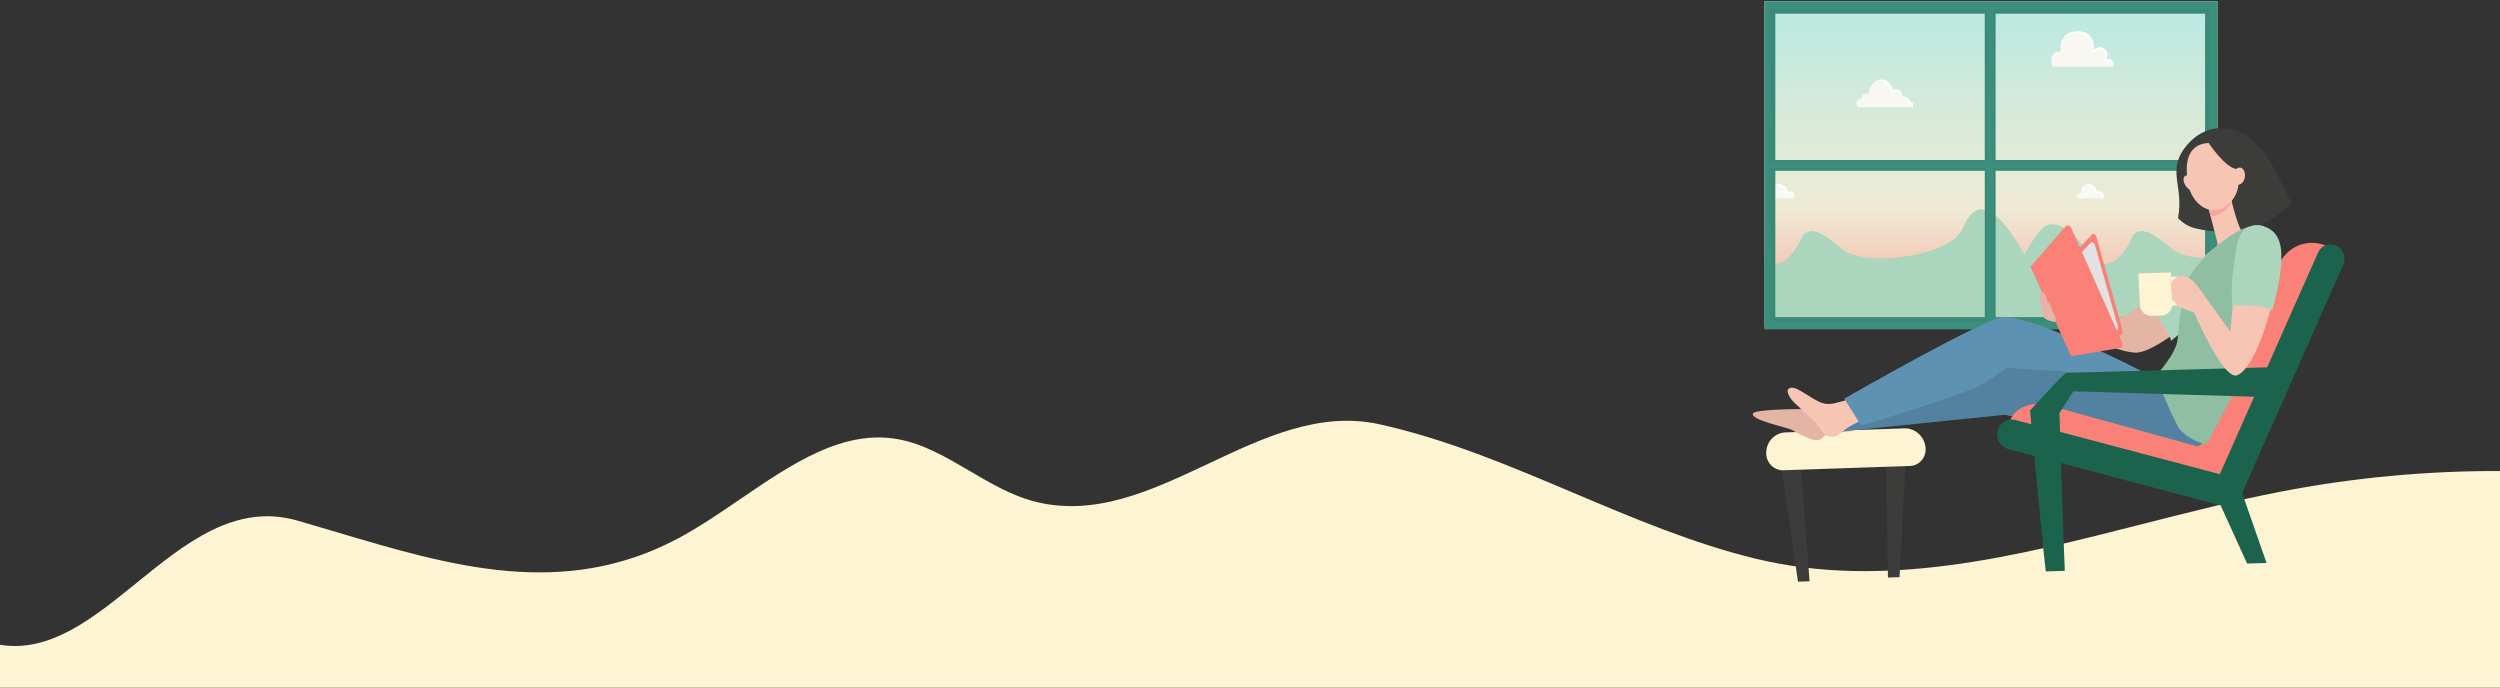 <svg width="1920" height="528" viewBox="0 0 1920 528" fill="none" xmlns="http://www.w3.org/2000/svg">
<rect x="0" y="0" width="1920" height="528" fill="#333333" stroke="none"/>
<g clip-path="url(#clip0_421_134)">
<path fill-rule="evenodd" clip-rule="evenodd" d="M0 495.198V528H1920V361.754C1863.56 361.551 1807.11 366.839 1751.26 377.66C1716.37 384.42 1681.42 393.318 1646.45 402.22C1546.85 427.577 1447.13 452.965 1348.32 429.063C1300.71 417.548 1254.68 398.074 1208.59 378.577C1159.58 357.846 1110.51 337.088 1059.42 325.845C1013.6 315.76 970.813 335.93 928.152 356.043C883.997 376.86 839.972 397.615 792.833 384.703C776.21 380.145 760.545 370.966 744.903 361.801C727.018 351.321 709.162 340.858 689.939 337.342C647.302 329.537 608.044 356.336 568.686 383.202C552.735 394.091 536.767 404.991 520.552 413.603C432.435 460.431 346.023 434.713 258.408 408.637C248.419 405.663 238.413 402.686 228.388 399.81C180.749 386.136 142.487 417.164 104.995 447.566C71.437 474.779 38.496 501.492 0 495.198Z" fill="#FCF4D3"/>
<mask id="mask0_421_134" style="mask-type:luminance" maskUnits="userSpaceOnUse" x="1355" y="1" width="348" height="253">
<path d="M1703 1H1355V253.2H1703V1Z" fill="white"/>
</mask>
<g mask="url(#mask0_421_134)">
<path d="M1809.35 0.14H1333.94V248.854H1809.35V0.14Z" fill="url(#paint0_linear_421_134)"/>
<path d="M1810.61 238.861C1810.61 245.698 1805.07 251.239 1798.23 251.239H1544.61C1537.77 251.239 1532.23 245.698 1532.23 238.861V232.397C1532.23 225.56 1537.77 220.019 1544.61 220.019H1798.23C1805.07 220.019 1810.61 225.56 1810.61 232.397V238.861Z" fill="#ABD5BC"/>
<path d="M1537.48 227.883C1537.48 227.883 1559.95 182.237 1569.04 174.871C1578.12 167.501 1590.99 175.973 1604.84 194.98C1618.69 213.987 1632.45 193.466 1636.86 183.355C1641.27 173.245 1651.21 176.458 1667.96 191.086C1684.71 205.714 1751.99 197.489 1761.24 174.874C1776.23 138.248 1801.11 183.694 1807.33 193.586C1813.54 203.474 1820.77 257.08 1800.92 241.387C1782.13 226.521 1537.48 227.883 1537.48 227.883Z" fill="#ABD5BC"/>
<path d="M1557.06 238.861C1557.06 245.698 1551.52 251.239 1544.68 251.239H1291.06C1284.22 251.239 1278.67 245.698 1278.67 238.861V232.397C1278.67 225.56 1284.22 220.019 1291.06 220.019H1544.68C1551.52 220.019 1557.06 225.56 1557.06 232.397V238.861Z" fill="#ABD5BC"/>
<path d="M1283.93 227.883C1283.93 227.883 1306.4 182.237 1315.49 174.871C1324.57 167.501 1337.44 175.973 1351.29 194.98C1365.14 213.987 1378.9 193.466 1383.31 183.355C1387.72 173.245 1397.66 176.458 1414.41 191.086C1431.16 205.714 1498.43 197.489 1507.69 174.874C1522.68 138.248 1547.56 183.694 1553.78 193.586C1559.99 203.474 1567.22 257.08 1547.37 241.387C1528.58 226.521 1283.93 227.883 1283.93 227.883Z" fill="#ABD5BC"/>
<path d="M1576.19 51.274C1576.19 51.274 1572.24 39.082 1582.72 39.428C1581.52 34.105 1583.41 24.663 1595.09 24.147C1606.77 23.63 1609.18 33.934 1607.29 39.085C1611.93 33.246 1621.72 37.885 1617.26 46.125C1619.83 43.721 1625.33 47.155 1622.24 51.277C1615.02 51.274 1576.19 51.274 1576.19 51.274Z" fill="#F9F7F2"/>
<path d="M1617.25 46.12C1621.72 37.88 1611.93 33.244 1607.29 39.08C1609.18 33.928 1606.77 23.628 1595.09 24.142C1590.1 24.36 1586.9 26.21 1584.96 28.669C1586.96 26.961 1589.81 25.77 1593.78 25.593C1605.62 25.07 1608.06 35.513 1606.14 40.734C1610.84 34.816 1620.77 39.514 1616.24 47.869C1618.46 45.8 1622.81 47.999 1622.15 51.269C1622.18 51.269 1622.21 51.269 1622.24 51.269C1625.33 47.15 1619.83 43.715 1617.25 46.12Z" fill="white"/>
<path d="M1427.15 82.453H1468.9C1468.9 82.453 1470.52 78.185 1466.63 78.09C1465.68 73.537 1462.26 74.107 1461.31 74.864C1460.93 70.501 1457.33 66.519 1453.53 69.931C1452.78 63.861 1448.79 60.825 1444.42 61.206C1440.06 61.586 1435.32 65.758 1435.32 72.019C1433.61 71.072 1429.62 71.639 1429.24 76.002C1427.25 75.622 1423.55 78.657 1427.15 82.453Z" fill="#F9F7F2"/>
<path d="M1466.62 78.09C1465.68 73.537 1462.26 74.107 1461.31 74.864C1460.93 70.501 1457.33 66.519 1453.53 69.931C1452.77 63.861 1448.79 60.825 1444.42 61.206C1442.13 61.405 1439.74 62.65 1437.98 64.694C1439.56 63.328 1441.45 62.502 1443.28 62.343C1447.64 61.963 1451.63 64.998 1452.39 71.069C1456.18 67.653 1459.79 71.639 1460.17 76.002C1461.12 75.245 1464.53 74.674 1465.48 79.227C1468.06 79.29 1468.22 81.179 1468.04 82.453H1468.9C1468.9 82.453 1470.51 78.182 1466.62 78.09Z" fill="white"/>
<path d="M1594.93 152.338H1615.21C1615.21 152.338 1617.56 146.011 1610.29 147.3C1610.29 143.083 1604.66 140.035 1601.26 142.028C1597.1 144.465 1598.68 148.355 1598.68 148.355C1598.68 148.355 1593.53 148.004 1594.93 152.338Z" fill="#FBF9F6"/>
<path d="M1610.29 147.3C1610.29 143.083 1604.66 140.035 1601.26 142.028C1600.44 142.507 1599.85 143.042 1599.42 143.593C1599.68 143.387 1599.97 143.185 1600.3 142.995C1603.7 141.002 1609.32 144.05 1609.32 148.267C1614.77 147.3 1614.82 150.621 1614.5 152.338H1615.21C1615.21 152.338 1617.56 146.011 1610.29 147.3Z" fill="white"/>
<path d="M1357.39 152.338H1377.66C1377.66 152.338 1380.01 146.011 1372.74 147.3C1372.74 143.083 1367.12 140.035 1363.72 142.028C1359.56 144.465 1361.14 148.355 1361.14 148.355C1361.14 148.355 1355.98 148.004 1357.39 152.338Z" fill="#FBF9F6"/>
<path d="M1372.74 147.3C1372.74 143.083 1367.12 140.035 1363.72 142.028C1362.9 142.507 1362.31 143.042 1361.87 143.593C1362.13 143.387 1362.42 143.185 1362.75 142.995C1366.15 141.002 1371.78 144.05 1371.78 148.267C1377.23 147.3 1377.27 150.621 1376.95 152.338H1377.66C1377.66 152.338 1380.01 146.011 1372.74 147.3Z" fill="white"/>
</g>
<mask id="mask1_421_134" style="mask-type:luminance" maskUnits="userSpaceOnUse" x="1355" y="1" width="348" height="253">
<path d="M1703 1H1355V253.2H1703V1Z" fill="white"/>
</mask>
<g mask="url(#mask1_421_134)">
<path d="M1703.1 0.875H1353.81V253.176H1703.1V0.875H1703.1ZM1532.57 122.913V10.469H1524.34V122.913H1363.41V10.466H1693.5V122.913H1532.57ZM1363.41 243.583V131.135H1524.34V243.583H1363.41ZM1532.57 243.583V131.135H1693.5V243.583H1532.57Z" fill="#3C8F7C"/>
</g>
<mask id="mask2_421_134" style="mask-type:luminance" maskUnits="userSpaceOnUse" x="1355" y="1" width="348" height="253">
<path d="M1703 1H1355V253.2H1703V1Z" fill="white"/>
</mask>
<g mask="url(#mask2_421_134)">
<path opacity="0.3" d="M1696.97 7.06H1530.8V124.871H1696.97V7.06ZM1532.57 122.926V10.485H1693.5V122.926H1532.57Z" fill="#32826E"/>
<path opacity="0.3" d="M1696.97 129.169H1530.8V246.981H1696.97V129.169ZM1693.5 131.117V243.559H1532.57V131.117H1693.5Z" fill="#32826E"/>
<path opacity="0.3" d="M1359.94 124.871H1526.11V7.06H1359.94V124.871ZM1363.41 122.926V10.485H1524.34V122.926H1363.41Z" fill="#32826E"/>
<path opacity="0.3" d="M1359.94 246.978H1526.11V129.166H1359.94V246.978ZM1524.34 131.115V243.556H1363.41V131.115H1524.34Z" fill="#32826E"/>
</g>
<path d="M1449.94 443.536L1448.42 348.771C1448.37 345.508 1450.21 342.605 1453.11 341.377C1453.94 341.026 1454.82 340.831 1455.73 340.8C1455.81 340.798 1455.89 340.795 1455.97 340.795C1458.02 340.79 1459.97 341.614 1461.44 343.114C1462.91 344.614 1463.75 346.612 1463.78 348.74C1463.78 348.91 1463.78 349.117 1463.77 349.302L1458.84 443.232L1449.94 443.536Z" fill="#3C3C3B"/>
<path d="M1389.75 446.406L1382.6 351.834C1382.35 348.577 1380.25 345.808 1377.25 344.783C1376.39 344.489 1375.5 344.355 1374.59 344.386C1374.51 344.389 1374.43 344.395 1374.34 344.397C1372.3 344.532 1370.44 345.486 1369.11 347.082C1367.77 348.678 1367.13 350.727 1367.29 352.847C1367.3 353.017 1367.33 353.223 1367.35 353.409L1380.85 446.71L1389.75 446.406Z" fill="#3C3C3B"/>
<path d="M1369.67 361.157L1466.85 357.863C1473.82 357.627 1479.2 351.634 1478.87 344.478C1478.46 335.642 1471.15 328.713 1462.54 329.005L1371.29 332.098C1362.68 332.39 1356.04 339.791 1356.45 348.628C1356.78 355.784 1362.7 361.394 1369.67 361.157Z" fill="#FCF4D3"/>
<path d="M1709.78 98.549C1698.31 97.29 1687.91 101.975 1680.29 110.62C1662.87 130.403 1677.58 142.207 1672.73 167.515C1676.29 171.207 1680.6 174.064 1686.1 175.353C1712.12 181.76 1740.75 176.703 1759.23 156.322C1759.33 156.224 1759.43 156.124 1759.53 156.027C1753.39 141.891 1743.31 122.495 1739.36 117.896C1731.7 108.999 1723.95 100.106 1709.78 98.549Z" fill="#3C3C3B"/>
<path d="M1713.16 151.612C1713.16 151.612 1713.3 152.198 1713.55 153.192C1714.73 157.967 1718.38 172.179 1721.07 176.48C1724.31 181.676 1715.65 205.844 1702.78 204.213C1698.95 203.728 1704.33 191.325 1702.77 185.464C1701.89 182.147 1699.2 171.822 1697.03 163.471C1695.36 157.057 1694 151.808 1694 151.808L1713.16 151.612Z" fill="#F7C5B4"/>
<path d="M1713.73 153.246C1713.84 153.705 1713.98 154.252 1714.13 154.866C1712.91 157.248 1711.22 159.489 1708.96 161.484C1705.22 164.788 1701.4 166.232 1697.77 166.302C1697.53 165.38 1697.29 164.468 1697.06 163.58C1695.38 157.132 1694 151.856 1694 151.856L1713.33 151.655C1713.34 151.657 1713.48 152.244 1713.73 153.246Z" fill="#FAA59E"/>
<path d="M1698.15 109.672C1698.15 109.672 1706.04 110.423 1712.05 117.077C1718.05 123.729 1725.17 144.684 1711.59 156.665C1698.02 168.646 1683.46 156.091 1680.74 142.35C1678.03 128.612 1677.56 109.866 1698.15 109.672Z" fill="#F7C5B4"/>
<path d="M1678.35 142.354C1680.18 145.348 1683.08 146.94 1684.84 145.914C1686.6 144.887 1686.55 141.629 1684.72 138.635C1682.89 135.64 1679.98 134.048 1678.22 135.074C1676.46 136.101 1676.52 139.359 1678.35 142.354Z" fill="#F7C5B4"/>
<path d="M1695.92 109.386C1695.92 109.386 1709 129.123 1717.73 129.761C1726.45 130.4 1728.09 141.067 1728.09 141.067C1728.09 141.067 1723.83 116.505 1715.01 112.037C1706.2 107.571 1695.92 109.386 1695.92 109.386Z" fill="#3C3C3B"/>
<path d="M1715.1 134.551C1714.56 138.147 1716.13 141.376 1718.61 141.762C1721.08 142.148 1723.52 139.547 1724.06 135.951C1724.59 132.355 1723.02 129.126 1720.55 128.74C1718.08 128.354 1715.64 130.955 1715.1 134.551Z" fill="#F7C5B4"/>
<path d="M1789.9 190.348L1787.46 189.194C1772.97 182.34 1756.13 188.984 1749.79 204.056L1702.88 315.566C1697.13 329.237 1682.89 336.528 1668.92 332.945L1572.46 308.217C1559.44 304.88 1546.54 313.37 1543.84 327.053L1703.23 375.896L1789.9 190.348Z" fill="#F98178"/>
<path d="M1426.62 314.495C1426.62 314.495 1349.11 312.475 1346.32 317.465C1343.53 322.454 1373.3 328.425 1376.16 330.115C1400.56 344.525 1397.98 335.231 1403.21 333.767C1408.44 332.303 1422.86 331.115 1422.86 331.115L1426.62 314.495Z" fill="#E4B5A5"/>
<path d="M1693.51 337.403C1693.51 337.403 1690.97 342.826 1688.38 344.228C1678.85 349.4 1659.62 342.691 1659.62 342.691L1539.48 318.58L1413.93 331.415C1413.93 331.415 1408.9 315.778 1410.68 309.252L1524.88 280.436L1657.94 289.727L1693.51 337.403Z" fill="#52829F"/>
<path d="M1543.02 328.991C1543.32 325.337 1543.77 321.704 1545.84 318.969C1551.3 311.729 1562.17 308.468 1571.58 310.794L1686.66 342.562C1687.67 342.838 1688.73 342.599 1689.52 341.921C1690.59 340.987 1692.03 339.822 1692.26 340.03C1697.56 344.749 1701.93 375.62 1701.93 375.62L1701.79 375.906L1543.02 328.991Z" fill="#F98178"/>
<path d="M1441.68 316.92C1441.68 316.92 1430.24 322.08 1420.74 327.401C1416.66 329.694 1412.14 334.333 1410.38 334.835C1402.09 337.209 1399.99 332.274 1396.36 327.222C1394.07 324.037 1384.39 315.268 1378.07 309.276C1374.38 305.768 1371.81 300.709 1373.31 298.959C1377.78 293.721 1389.97 306.535 1399.76 309.597C1404.95 311.217 1410.39 309.451 1415.78 307.974C1422.15 306.226 1430.34 300.9 1430.34 300.9L1441.68 316.92Z" fill="#F7C5B4"/>
<path d="M1711.89 387.059C1715.72 386.937 1719.31 384.658 1721.01 380.829L1799.62 203.413C1802.05 197.94 1799.68 191.367 1794.34 188.734C1789 186.102 1782.7 188.404 1780.28 193.881L1701.67 371.3C1699.24 376.773 1701.6 383.346 1706.94 385.979C1708.55 386.767 1710.24 387.112 1711.89 387.059Z" fill="#1B634C"/>
<path d="M1534.2 330.867C1535.64 324.674 1541.74 320.959 1547.82 322.572C1549.63 323.049 1709.98 365.551 1712.85 366.312L1704.95 388.03L1542.59 344.999C1536.51 343.386 1532.75 337.06 1534.2 330.867Z" fill="#1B634C"/>
<path d="M1725.79 432.82L1701.38 379.23C1701.25 378.947 1701.13 378.638 1701.02 378.34C1699.17 373.045 1701.83 367.305 1706.96 365.524C1712.09 363.742 1717.75 366.589 1719.59 371.885L1740.49 431.739C1740.55 431.936 1740.62 432.153 1740.67 432.354L1725.79 432.82Z" fill="#1B634C"/>
<path d="M1654.34 290.008C1654.34 290.008 1571.98 246.151 1540.05 243.214C1527.91 242.1 1416.43 306.15 1416.43 306.15L1429.36 326.816C1429.36 326.816 1498.14 306.419 1519.07 296.826C1525.08 294.07 1541.34 282.482 1541.34 282.482L1654.34 290.008Z" fill="#5D92B2"/>
<path d="M1703.55 188.256C1703.55 188.256 1636.53 242.515 1629.8 243.639C1624.74 244.484 1572.88 230.342 1572.88 230.342L1583.38 249.4C1583.38 249.4 1626.44 271.92 1641.39 270.774C1658.95 269.429 1698.56 232.704 1698.56 232.704L1703.55 188.256Z" fill="#E4B5A5"/>
<path d="M1649.39 232.34C1649.39 232.34 1666.68 255.434 1667.37 261.761L1700.13 234.604L1703.63 188.253L1649.39 232.34Z" fill="#ABD5BC"/>
<path d="M1738.58 173.787C1738.58 173.787 1748.02 196.776 1745.97 225.003C1743.93 253.231 1694.59 341.132 1694.59 341.132C1694.59 341.132 1683.22 339.73 1674.17 329.78C1670.37 325.597 1655.42 288.934 1655.42 288.934C1655.42 288.934 1671.45 271.653 1672.43 260.583C1673.41 249.514 1674.5 237.674 1678.18 220.428C1681.86 203.178 1722.15 166.728 1738.58 173.787Z" fill="#8FBEA2"/>
<path d="M1743.37 305.038L1592.33 300.528L1581.65 317.276C1584.04 396.401 1585.26 426.994 1585.77 438.394L1571.15 438.856C1569.69 426.138 1566.4 394.399 1559.08 315.23C1559.1 315.244 1581.07 291.013 1586.71 286.37C1727.92 282.481 1742.91 282.068 1742.95 282.066C1749.43 281.916 1754.78 287.331 1754.73 293.887C1754.68 300.233 1749.6 305.225 1743.37 305.038Z" fill="#1B634C"/>
<path d="M1686.62 218.321L1712.88 254.676C1712.88 254.676 1715.46 229.54 1717.13 202.542C1728.59 203.727 1738.88 206.486 1749.03 211.749C1745.49 238.096 1732.07 282.422 1718.22 288.181C1707.44 292.66 1684.45 238.69 1684.45 238.69L1686.62 218.321Z" fill="#F7C5B4"/>
<path d="M1717.02 193.444C1718.31 185.13 1719.89 176.778 1728.55 173.866C1733.92 172.063 1740.09 173.407 1744.61 176.884C1749.99 181.02 1751.76 187.887 1752.04 194.431C1752.69 209.291 1748.85 223.937 1745.05 238.534C1734.92 233.279 1725.97 235.316 1714.54 234.132C1712.86 220.944 1715.33 204.278 1717.02 193.444Z" fill="#ABD5BC"/>
<path d="M1672.13 234.672L1668.06 234.801L1668.34 230.323L1671.91 230.21C1673.59 230.156 1674.86 228.111 1674.74 225.65L1674.51 221.188C1674.39 218.727 1672.92 216.77 1671.23 216.824L1666.65 216.97L1666.42 212.508L1671.01 212.362C1674.38 212.254 1677.32 216.169 1677.57 221.091L1677.79 225.553C1678.04 230.475 1675.5 234.564 1672.13 234.672Z" fill="#FCF4D3"/>
<path d="M1642.39 212.733L1643.39 234.021C1643.62 238.912 1647.71 242.743 1652.52 242.581L1660 242.33C1664.82 242.169 1668.54 238.072 1668.31 233.184L1667.18 209.197L1642.26 210.034L1642.38 212.733L1642.39 212.733Z" fill="#FCF4D3"/>
<path d="M1674.47 212.096C1672.38 212.115 1667.78 215.079 1667.31 217.455C1666.84 219.831 1668.18 222.464 1668.15 224.132C1668.12 225.626 1667.86 228.017 1668.49 229.921C1668.67 230.453 1671.55 233.452 1671.95 234.602C1672.34 235.749 1684.58 239.837 1684.58 239.837L1686.55 218.804C1686.55 218.804 1683.47 212.015 1674.47 212.096Z" fill="#F7C5B4"/>
<path d="M1610.02 181.931L1630.1 253.287C1630.58 254.989 1630.03 256.751 1628.9 257.161L1603.54 266.34L1584.9 202.943C1584.9 202.943 1600.72 186.38 1606.66 180.169C1607.76 179.019 1609.46 179.908 1610.02 181.931Z" fill="#F98178"/>
<path d="M1626.42 250.351L1608.96 188.27C1608.39 186.247 1606.7 185.356 1605.6 186.503C1600.78 191.547 1593.49 199.177 1588.26 204.658L1604.98 261.555L1625.21 254.228C1626.35 253.815 1626.9 252.056 1626.42 250.351Z" fill="#E2E2E2"/>
<path d="M1590.92 175.484L1629.76 262.781C1630.66 264.792 1629.99 266.902 1628.38 267.178L1590.66 273.652L1559.42 204.783L1586.43 173.818C1587.65 172.42 1589.94 173.273 1590.92 175.484Z" fill="#F98178"/>
<path d="M1566.72 230.06C1566.72 230.06 1566.09 222.655 1569.03 224.487C1571.96 226.32 1571.74 230.783 1572.49 231.65C1573.24 232.516 1575.02 233.942 1575.58 236.893C1576.15 239.845 1578.24 241.854 1578.61 243.772C1578.99 245.691 1578.92 247.326 1578.92 247.326C1578.92 247.326 1569.62 246.452 1569.15 242.455C1568.68 238.461 1566.72 230.06 1566.72 230.06Z" fill="#E4B5A5"/>
</g>
<defs>
<linearGradient id="paint0_linear_421_134" x1="1571.65" y1="4.699" x2="1571.65" y2="303.038" gradientUnits="userSpaceOnUse">
<stop stop-color="#BAE9E1"/>
<stop offset="0.516" stop-color="#EFEBD5"/>
<stop offset="1" stop-color="#F98178"/>
</linearGradient>
<clipPath id="clip0_421_134">
<rect width="1920" height="528" fill="white"/>
</clipPath>
</defs>
</svg>

